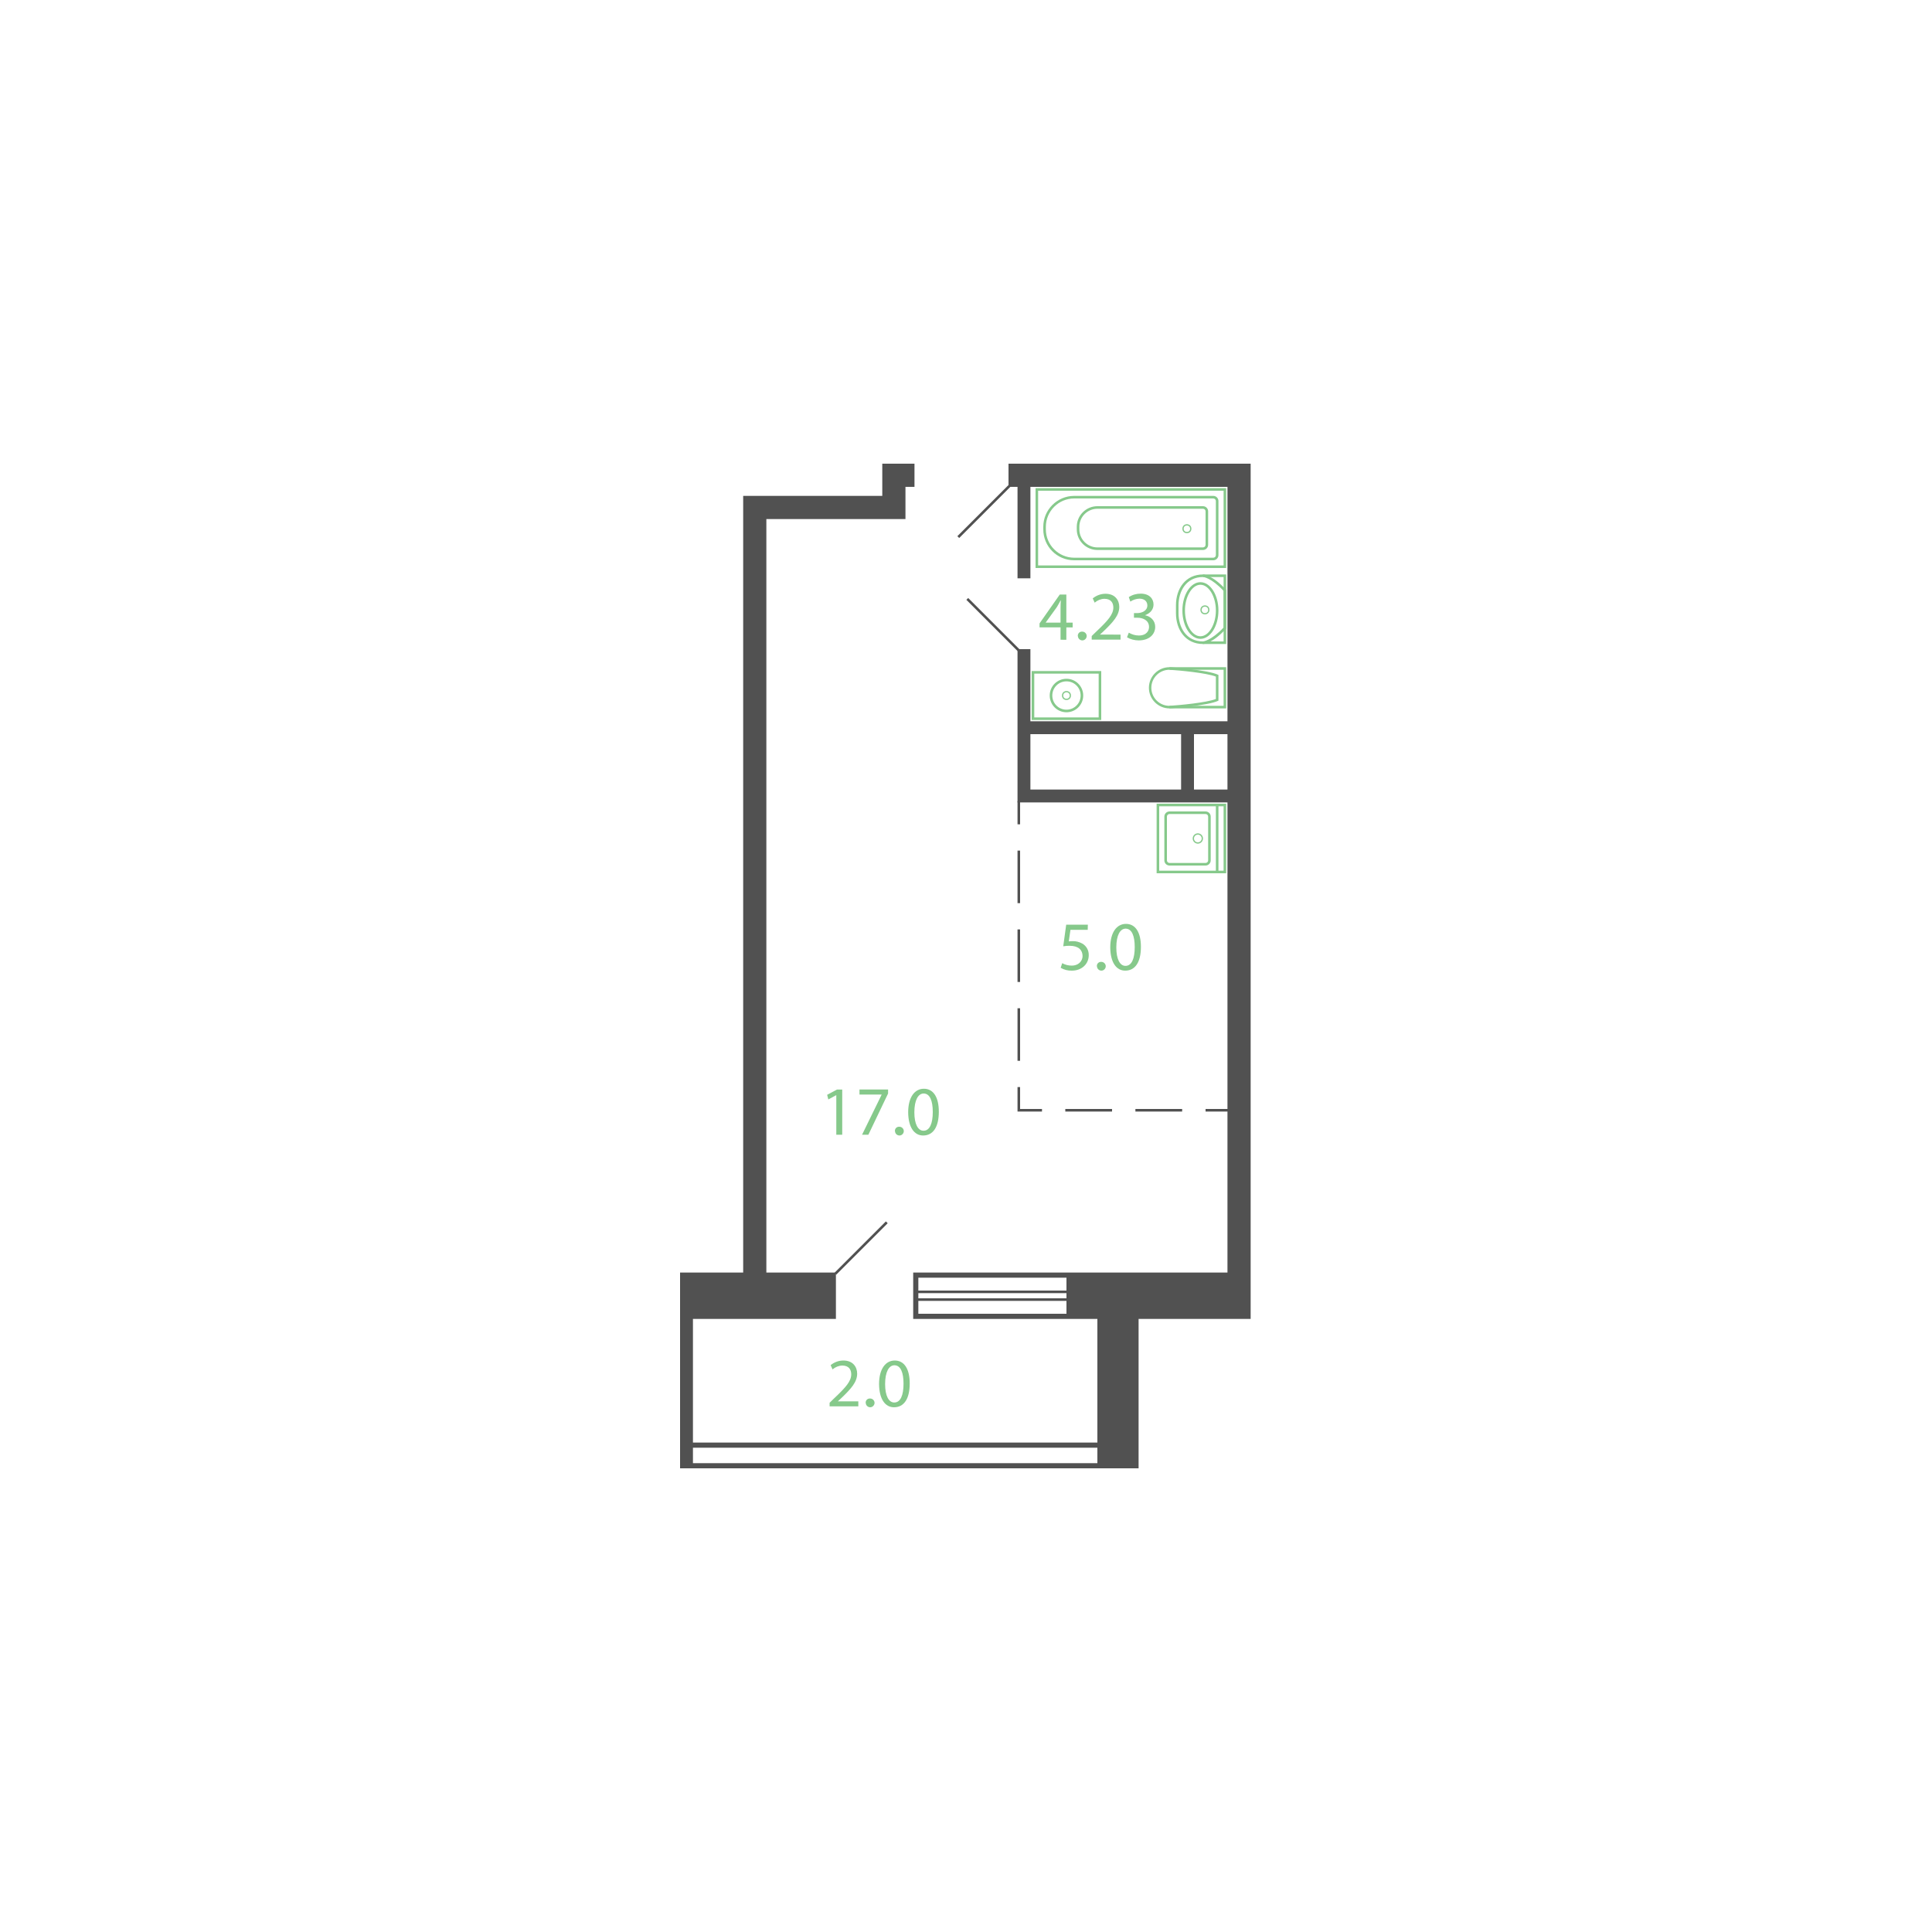 <?xml version="1.0" encoding="utf-8"?>
<!-- Generator: Adobe Illustrator 23.1.0, SVG Export Plug-In . SVG Version: 6.00 Build 0)  -->
<svg version="1.1" id="Слой_1" xmlns="http://www.w3.org/2000/svg" xmlns:xlink="http://www.w3.org/1999/xlink" x="0px" y="0px"
	 viewBox="0 0 1500 1500" style="enable-background:new 0 0 1500 1500;" xml:space="preserve">
<style type="text/css">
	.st0{fill:none;stroke:#515151;stroke-width:2;stroke-miterlimit:10;}
	.st1{fill:none;stroke:#515151;stroke-width:2;stroke-miterlimit:10;stroke-dasharray:40.8,20.4;}
	.st2{fill:none;stroke:#515151;stroke-width:2;stroke-miterlimit:10;stroke-dasharray:36.286,18.143;}
	.st3{fill:#515151;}
	.st4{fill:#86C98B;}
	.st5{fill:none;stroke:#86C98B;stroke-width:2;stroke-miterlimit:10;}
	.st6{fill:none;stroke:#86C98B;stroke-miterlimit:10;}
</style>
<title>10k-4s-3</title>
<g>
	<g id="_10k-4s-3">
		<g id="d">
			<line class="st0" x1="688.5" y1="949" x2="648.5" y2="989"/>
			<line class="st0" x1="744" y1="417" x2="784" y2="377"/>
			<line class="st0" x1="791" y1="505" x2="751" y2="465"/>
			<g>
				<line class="st0" x1="791" y1="622" x2="791" y2="640"/>
				<line class="st1" x1="791" y1="660.4" x2="791" y2="833.8"/>
				<polyline class="st0" points="791,844 791,862 809,862 				"/>
				<line class="st2" x1="827.1" y1="862" x2="926.9" y2="862"/>
				<line class="st0" x1="936" y1="862" x2="954" y2="862"/>
			</g>
		</g>
		<g id="s">
			<path class="st3" d="M783,360v18h7v71h10v-71h153v182H800v-56h-10v119h163v365H709v36h143v96H538v-96h111v-36h-54V403h108v-25h7
				v-18h-25v25H577v603h-49v152h356v-116h87V360H783z M828,1020H713v-10h115V1020z M828,1008H713v-4h115V1008z M828,1002H713v-10
				h115V1002z M852,1136H538v-12h314V1136z M917,613H800v-43h117V613z M953,613h-26v-43h26V613z"/>
		</g>
		<g id="t">
			<g>
				<path class="st4" d="M844.5,721.9h-13.4l-1.3,9c0.9-0.1,1.9-0.2,2.9-0.2c2.6-0.1,5.3,0.6,7.6,1.9c3.2,1.8,5.1,5.3,5,9
					c0,6.9-5.5,12-13.1,12c-3.1,0.1-6.1-0.7-8.7-2.2l1.2-3.6c2.3,1.3,4.9,1.9,7.5,1.9c4.5,0,8.3-2.9,8.3-7.6
					c-0.1-4.5-3.1-7.8-10.1-7.8c-1.6,0-3.3,0.1-4.9,0.4l2.3-16.8h16.8L844.5,721.9z"/>
				<path class="st4" d="M851.6,750.2c-0.1-1.8,1.2-3.3,3-3.4c0.1,0,0.2,0,0.3,0c1.9-0.1,3.5,1.4,3.6,3.2c0.1,1.9-1.4,3.5-3.2,3.6
					c-1.9,0.1-3.5-1.4-3.6-3.2C851.6,750.3,851.6,750.2,851.6,750.2z"/>
				<path class="st4" d="M885.8,735.1c0,11.9-4.4,18.5-12.2,18.5c-6.9,0-11.5-6.4-11.6-18c0-11.8,5.1-18.3,12.2-18.3
					C881.6,717.3,885.8,723.9,885.8,735.1z M866.7,735.6c0,9.1,2.8,14.3,7.1,14.3c4.9,0,7.2-5.7,7.2-14.6c0-8.6-2.2-14.3-7.1-14.3
					C869.7,721,866.7,726.1,866.7,735.6L866.7,735.6z"/>
			</g>
			<g>
				<path class="st4" d="M644.1,1092v-2.9l3.7-3.6c9-8.5,13-13.1,13.1-18.4c0-3.6-1.7-6.9-7-6.9c-2.8,0.1-5.4,1.2-7.5,3l-1.5-3.3
					c2.8-2.3,6.3-3.6,9.9-3.6c7.6,0,10.7,5.2,10.7,10.2c0,6.5-4.7,11.7-12.1,18.8l-2.8,2.6v0.1h15.8v3.9H644.1z"/>
				<path class="st4" d="M672.1,1089.2c-0.1-1.8,1.2-3.3,3-3.4c0.1,0,0.2,0,0.3,0c1.9-0.1,3.5,1.4,3.6,3.2s-1.4,3.5-3.2,3.6
					c-1.9,0.1-3.5-1.4-3.6-3.2C672.1,1089.3,672.1,1089.2,672.1,1089.2z"/>
				<path class="st4" d="M706.3,1074.1c0,11.9-4.4,18.5-12.2,18.5c-6.9,0-11.5-6.4-11.6-18c0-11.8,5.1-18.3,12.2-18.3
					C702.1,1056.3,706.3,1062.9,706.3,1074.1z M687.2,1074.6c0,9.1,2.8,14.3,7.1,14.3c4.9,0,7.2-5.7,7.2-14.6
					c0-8.6-2.2-14.3-7.1-14.3C690.2,1060,687.2,1065.1,687.2,1074.6z"/>
			</g>
			<g>
				<path class="st4" d="M649.3,850.3h-0.1l-6.1,3.3l-0.9-3.6l7.7-4.1h4V881h-4.6V850.3z"/>
				<path class="st4" d="M689.5,845.9v3.1l-15.3,32h-4.9l15.2-31.1v-0.1h-17.2v-3.9H689.5z"/>
				<path class="st4" d="M694.8,878.2c-0.1-1.8,1.2-3.3,3-3.4c0.1,0,0.2,0,0.3,0c1.9-0.1,3.5,1.4,3.6,3.2c0.1,1.9-1.4,3.5-3.2,3.6
					c-1.9,0.1-3.5-1.4-3.6-3.2C694.8,878.3,694.8,878.2,694.8,878.2z"/>
				<path class="st4" d="M728.9,863.1c0,11.9-4.4,18.5-12.2,18.5c-6.9,0-11.5-6.4-11.6-18c0-11.8,5.1-18.3,12.2-18.3
					C724.7,845.3,728.9,851.9,728.9,863.1z M709.9,863.6c0,9.1,2.8,14.3,7.1,14.3c4.9,0,7.2-5.7,7.2-14.6c0-8.6-2.2-14.3-7.1-14.3
					C712.9,849,709.9,854.1,709.9,863.6z"/>
			</g>
			<g>
				<path class="st4" d="M823.4,496.7v-9.6h-16.3V484l15.7-22.4h5.1v21.8h4.9v3.7h-4.9v9.6L823.4,496.7z M823.4,483.4v-11.7
					c0-1.8,0.1-3.7,0.2-5.5h-0.2c-1.1,2.1-1.9,3.6-2.9,5.2l-8.6,11.9v0.1H823.4z"/>
				<path class="st4" d="M836.8,493.8c-0.1-1.8,1.2-3.3,3-3.4c0.1,0,0.2,0,0.3,0c1.9-0.1,3.5,1.4,3.6,3.2c0.1,1.9-1.4,3.5-3.2,3.6
					c-1.9,0.1-3.5-1.4-3.6-3.2C836.8,494,836.8,493.9,836.8,493.8z"/>
				<path class="st4" d="M847.6,496.7v-2.9l3.7-3.6c9-8.5,13-13.1,13.1-18.4c0-3.6-1.7-6.9-7-6.9c-2.8,0.1-5.4,1.2-7.5,3l-1.5-3.3
					c2.8-2.3,6.3-3.6,9.9-3.6c7.6,0,10.7,5.2,10.7,10.2c0,6.5-4.7,11.7-12.1,18.8l-2.8,2.6v0.1H870v3.9H847.6z"/>
				<path class="st4" d="M876.4,491.2c2.4,1.4,5,2.2,7.8,2.2c6.1,0,8-3.9,7.9-6.8c-0.1-4.9-4.5-7-9.1-7h-2.6V476h2.6
					c3.5,0,7.8-1.8,7.8-5.9c0-2.8-1.8-5.3-6.2-5.3c-2.5,0.1-5,0.9-7,2.3l-1.2-3.5c2.7-1.8,5.9-2.7,9.2-2.7c6.9,0,10,4.1,10,8.4
					c0,3.6-2.2,6.7-6.5,8.3v0.1c4.3,0.9,7.8,4.1,7.8,9c0,5.6-4.4,10.5-12.8,10.5c-3.2,0-6.4-0.8-9.1-2.4L876.4,491.2z"/>
			</g>
		</g>
		<g id="m">
			<g>
				<path class="st4" d="M950,626v50h-50v-50H950 M952,624h-54v54h54V624z"/>
				<line class="st5" x1="945" y1="625" x2="945" y2="677"/>
				<path class="st4" d="M936,632c1.1,0,2,0.9,2,2v34c0,1.1-0.9,2-2,2h-28c-1.1,0-2-0.9-2-2v-34c0-1.1,0.9-2,2-2H936 M936,630h-28
					c-2.2,0-4,1.8-4,4v34c0,2.2,1.8,4,4,4h28c2.2,0,4-1.8,4-4v-34C940,631.8,938.2,630,936,630z"/>
				<circle class="st6" cx="930" cy="651" r="3.5"/>
			</g>
			<g>
				<path class="st4" d="M950,381v58H806v-58H950 M952,379H804v62h148V379z"/>
				<path class="st4" d="M942,387c1.1,0,2,0.9,2,2v42c0,1.1-0.9,2-2,2H834c-12.1,0-22-9.9-22-22v-2c0-12.1,9.9-22,22-22H942
					 M942,385H834c-13.2,0-24,10.8-24,24v2c0,13.3,10.7,24,24,24h108c2.2,0,4-1.8,4-4v-42C946,386.8,944.2,385,942,385z"/>
				<path class="st4" d="M934,395c1.1,0,2,0.9,2,2v26c0,1.1-0.9,2-2,2h-82c-7.7,0-14-6.3-14-14v-2c0-7.7,6.3-14,14-14H934 M934,393
					h-82c-8.8,0-16,7.2-16,16v2c0,8.8,7.2,16,16,16h82c2.2,0,4-1.8,4-4v-26C938,394.8,936.2,393,934,393z"/>
				<circle class="st6" cx="921.5" cy="410.5" r="3"/>
			</g>
			<g>
				<polyline class="st5" points="908,519 951,519 951,549 908,549 				"/>
				<path class="st4" d="M907.9,520c7.9,0.5,28.6,2.4,36.1,5.3v17.4c-7.5,2.9-28.2,4.8-36.1,5.3c-7.7,0-14-6.3-14-14
					C893.9,526.3,900.2,520,907.9,520 M908,518c-8.8,0-16,7.2-16,16s7.2,16,16,16c0,0,30-2,38-6v-20C938,520,908,518,908,518
					L908,518z"/>
			</g>
			<g>
				<polyline class="st5" points="934,499 951,499 951,447 934,447 				"/>
				<path class="st4" d="M934,448c0.3,0,6.4,0.5,16,10.8v28.4c-9.8,10.4-16,10.8-16,10.8c-13.1,0-19-11-19-22v-6
					C915,459.1,920.9,448,934,448 M934,446c-13.3,0-21,10.7-21,24v6c0,13.3,7.7,24,21,24c0,0,7,0,18-12v-30C941,446,934,446,934,446
					z"/>
				<path class="st4" d="M932,454c6.5,0,12,9.2,12,20s-5.5,20-12,20s-12-9.2-12-20S925.5,454,932,454 M932,452c-7.7,0-14,9.9-14,22
					s6.3,22,14,22s14-9.9,14-22S939.7,452,932,452z"/>
				<circle class="st6" cx="935.5" cy="473.5" r="3"/>
			</g>
			<g>
				<path class="st4" d="M853,523v34h-50v-34H853 M855,521h-54v38h54V521z"/>
				<path class="st4" d="M828,529c6.1,0,11,4.9,11,11s-4.9,11-11,11s-11-4.9-11-11C817,533.9,821.9,529,828,529 M828,527
					c-7.2,0-13,5.8-13,13s5.8,13,13,13s13-5.8,13-13S835.2,527,828,527L828,527z"/>
				<circle class="st6" cx="828" cy="540" r="3"/>
			</g>
		</g>
	</g>
</g>
</svg>
